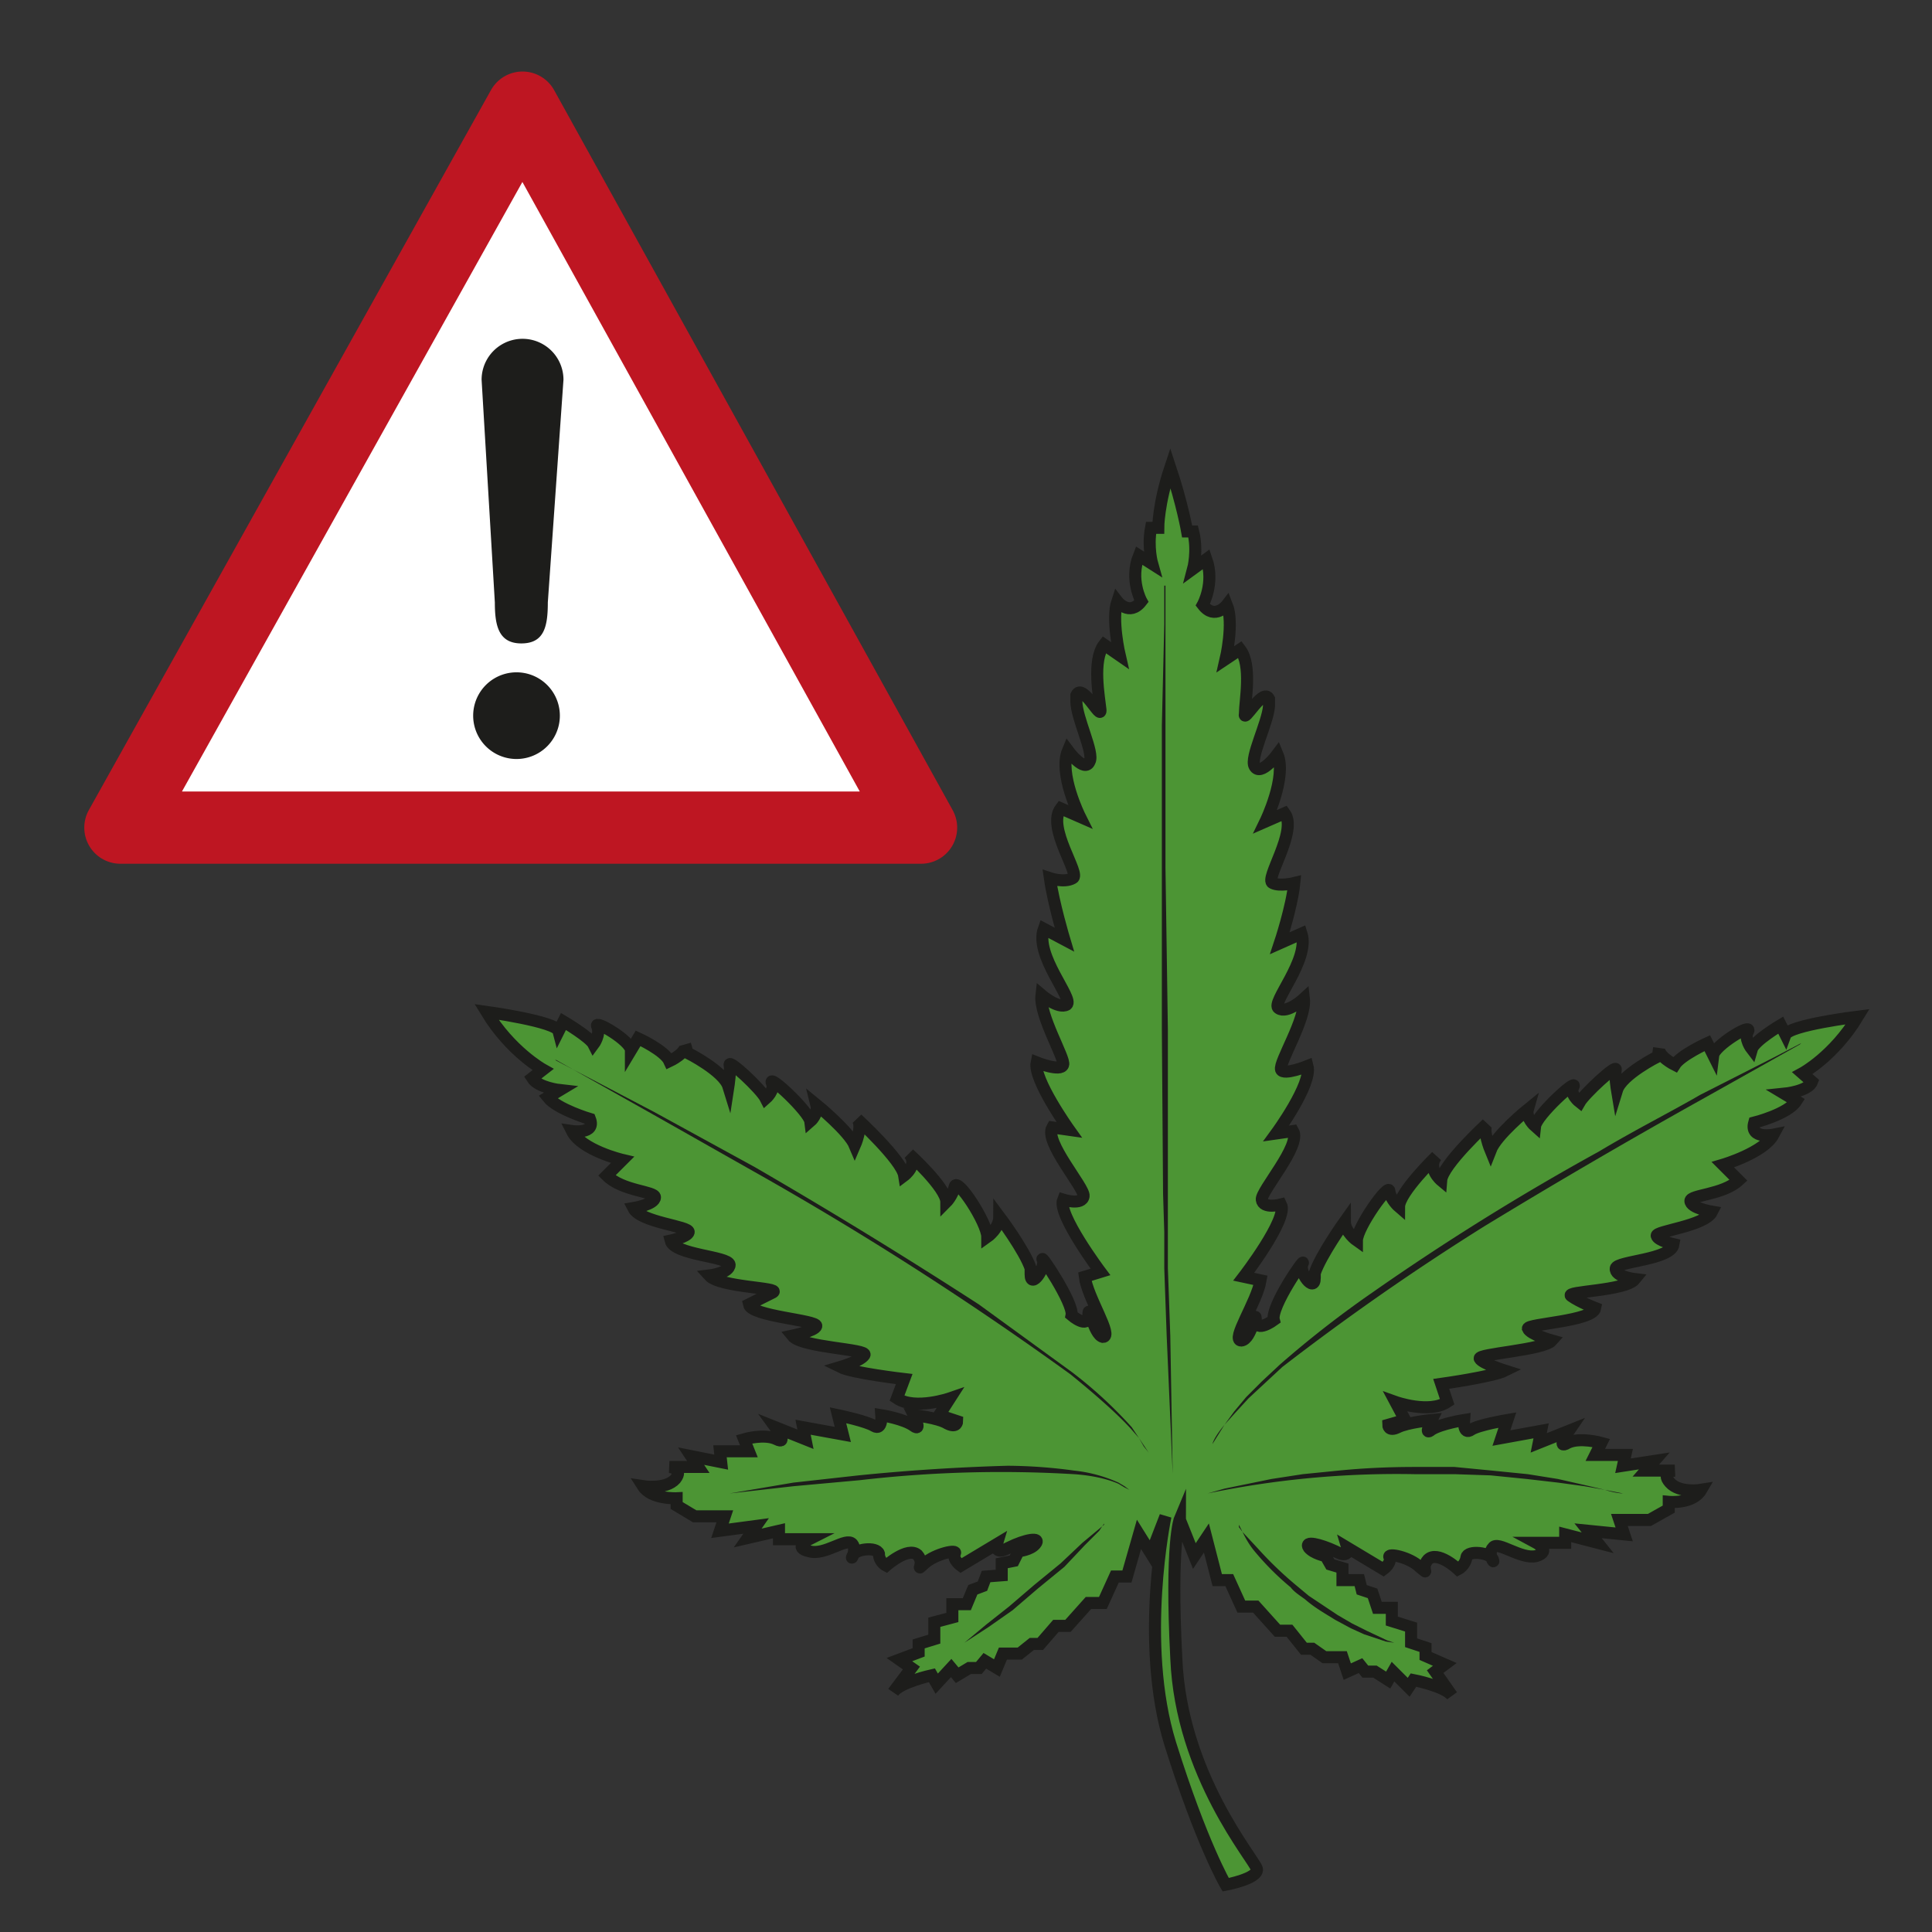 <svg viewBox="0 0 213.9 213.9" xmlns="http://www.w3.org/2000/svg"><rect x="0" y="0" width="213.9" height="213.9" fill="#333333" stroke="none"/><defs><clipPath id="a"><path d="M0 160.5h160.5V0H0z"/></clipPath></defs><path d="M102 91.6H13.5L58 11.9z" fill="#fff"/><g clip-path="url(#a)" transform="matrix(1.333 0 0 -1.333 0 214)"><path d="M76.5 91.8H10l33.4 59.8z" fill="none" stroke="#be1622" stroke-linecap="round" stroke-linejoin="round" stroke-miterlimit="10" stroke-width="6"/><path d="M45.5 110.5c0-2-.3-3.4-2.2-3.4-1.9 0-2.2 1.5-2.2 3.4L40 129a3.4 3.4 0 106.8 0zM46.5 101.1a3.6 3.6 0 10-7.2 0 3.6 3.6 0 007.2 0" fill="#1d1d1b"/><path d="M98 34.3l1.2-3 1 1.5.9-3.5h1l1-2.2h1.2l1.8-2h1l1.2-1.5h.7l1-.7h1.5l.4-1.2 1.1.5.4-.5h.8l1.1-.7.4.7 1.3-1.3.4.6s2.6-.5 3.2-1.3l-1.4 2 .8.6-1.6.7v.7l-1.2.4v1.3l-1.6.5V27h-1.2l-.4 1.2-.9.3-.2.8h-1.4v1l-1 .3-.4.7s-1 .2-1.4.7c-.4.6.9.3 2.2-.3 1.3-.7 1 .3 1 .3l3-1.8s.7.5.5 1c-.2.4 1.7 0 2.5-.8 1-.8 0-.2.7.6.8.8 2.5-.8 2.5-.8s.6.3.7 1c.1.6 2 .4 2.2-.2.2-.5-.5.5 0 1 .4.6 2.3-1 3.6-.7 1.3.4 0 1.1 0 1.1h2.4v.7l2.7-.7-.8 1 3-.3-.4 1.2h2.5l1.6.9v.6s2-.2 2.7 1c0 0-1.8-.3-2.6.6-.8.9.4 1 .4 1h-2.4l.7.8-2.6-.4.2.9h-2.5l.5 1s-1.8.5-2.8 0c-1-.6.1 1 .1 1l-2.5-1 .2 1-3.3-.6.5 1.5s-2.4-.4-3-.8c-.7-.5-.6.8-.6.8s-1.9-.3-2.7-.8c-.7-.6 0 .8 0 .8s-2-.2-2.8-.6c-.8-.4-.8.2-.8.2l1.4.4-.8 1.5s2.8-1 4.3 0l-.5 1.5s4.3.6 5.3 1.1c0 0-1.9.6-2.1 1-.2.4 5.3.7 6 1.5 0 0-1.8.5-2 1 0 .4 5.4.6 5.6 1.7 0 0-1.3.5-2 1-.6.4 4.5.4 5.3 1.4 0 0-1.7.2-1.6.9.1.6 4.6.7 4.8 2 0 0-1.3.3-1.4.7-.1.4 4 .8 4.6 2 0 0-1.8.3-1.8.9 0 .5 2.7.5 4 1.7l-1.3 1.3s3.4 1 4.2 2.5c0 0-2-.4-1.6 1 0 0 2.8.7 3.5 1.8l-1 .6s2 .2 2.3 1l-.8.7s2.6 1.4 4.6 4.7c0 0-5.7-.7-6-1.5l-.4.8s-2.2-1.3-2.4-2c0 0-.7.9-.3 1.5.3.7-2.8-1.2-2.9-2l-.5 1s-2.2-1-2.7-1.8c0 0-1.4.7-1.3 1.4l-.1-.7s-3-1.5-3.4-2.8c0 0-.2 1.2-.1 1.7s-2.6-2-3-2.7c0 0-.9.7-.5 1.3.3.7-3.1-2.4-3.2-3.3 0 0-.8.7-.6 1.4 0 0-2.6-2.1-3.1-3.4 0 0-.7 1.7-.3 2.2 0 0-3.7-3.4-3.8-4.7 0 0-1.2 1-.4 2 0 0-3.1-3-3.1-4.2 0 0-.7.6-.8 1.3 0 .8-2.7-3-2.7-4.1 0 0-1 .7-1 1.6 0 0-2-2.8-2.5-4.3v-.4c0-1.3-1.4.5-1 1.2.3.7-2.7-3.6-2.4-4.7 0 0-1.5-1.1-1.5 0s-.3-1.6-1.2-1.7c-.9 0 1.3 3.2 1.6 5l-1.4.3s3.7 4.8 3.1 6c0 0-1.5-.4-1.6.4-.1.7 3.3 4.5 2.6 5.7l-1.4-.2s3 4.1 2.6 5.6c0 0-2-.8-2.2-.3-.2.6 2.1 4.2 1.9 5.9 0 0-1.4-1.3-2.1-.8-.7.4 2.6 4 1.9 6.2l-1.8-.8s1 3 1.2 5c0 0-1.2-.3-1.8 0-.7.3 2.1 4.3 1 5.8l-1.6-.7s1.8 3.7 1 5.6c0 0-1.4-1.9-1.9-1-.4.7 1.1 3.6 1.2 5v.6c-.5 1-2.2-2.2-2-1.2 0 1 .6 4-.4 5.3l-1.2-.8s.7 3 .1 4.5c0 0-1-1.3-2 0 0 0 1 1.8.3 3.8l-1.1-.8s.4 1.5 0 3.1h-.5s-.4 2.3-1.4 5.3c-1-3-1-5-1-5h-.6c-.3-1.6.1-3 .1-3l-1.1.7c-.8-2 .2-3.8.2-3.8-1-1.3-2 0-2 0-.5-1.5.2-4.5.2-4.5l-1.3.9c-1-1.3-.4-4.4-.3-5.4.1-1-1.5 2.3-2 1.2v-.5c0-1.4 1.5-4.3 1.1-5-.4-1-1.8.9-1.8.9-.8-1.9 1-5.5 1-5.5l-1.6.7c-1.2-1.6 1.7-5.5 1-5.8-.7-.4-1.9 0-1.9 0 .3-2.1 1.2-5.1 1.2-5.1l-1.7.9c-.8-2.2 2.5-5.8 1.9-6.3-.7-.4-2.1.8-2.1.8-.2-1.7 2-5.3 1.8-5.8-.2-.6-2.2.2-2.2.2-.3-1.4 2.7-5.6 2.7-5.6l-1.4.2c-.7-1.2 2.7-5 2.6-5.7-.1-.8-1.7-.3-1.7-.3-.5-1.2 3.1-6 3.1-6l-1.3-.4c.2-1.7 2.4-5 1.5-5-.8.2-1.2 3-1.2 1.8s-1.4 0-1.4 0c.2 1-2.7 5.3-2.4 4.6.3-.6-1-2.5-1-1.2v.5c-.5 1.5-2.6 4.3-2.6 4.3 0-1-1-1.7-1-1.7 0 1.2-2.5 5-2.7 4.2s-.7-1.3-.7-1.3c0 1.2-3.1 4-3.1 4 .8-.9-.4-1.8-.4-1.8-.2 1.3-3.9 4.7-3.9 4.7.5-.6-.2-2.2-.2-2.2-.5 1.2-3.2 3.4-3.2 3.4.2-.8-.5-1.4-.5-1.4-.1.8-3.5 4-3.2 3.2.3-.6-.5-1.3-.5-1.3-.4.8-3.1 3.3-3 2.8s-.1-1.8-.1-1.8c-.4 1.3-3.4 2.8-3.4 2.8l-.2.7c.2-.7-1.3-1.4-1.3-1.4-.4.9-2.6 1.9-2.6 1.9l-.6-1c0 .8-3.1 2.6-2.8 2 .3-.7-.3-1.5-.3-1.5-.3.6-2.5 1.9-2.5 1.9l-.4-.8c-.2.8-6 1.6-6 1.6 2-3.3 4.7-4.8 4.7-4.8l-.9-.7c.5-.8 2.3-1 2.3-1l-1-.6c.8-1 3.5-1.8 3.5-1.8.5-1.3-1.5-1-1.5-1 .8-1.6 4.2-2.4 4.2-2.4l-1.3-1.3c1.3-1.3 4-1.3 4-1.8 0-.6-1.8-.9-1.8-.9.6-1.2 4.7-1.5 4.6-2-.1-.4-1.5-.7-1.5-.7.3-1.2 4.8-1.3 4.9-2 0-.7-1.7-.9-1.7-.9.9-1 6-1 5.3-1.4l-2-1c.2-1 5.7-1.3 5.6-1.8-.1-.4-2-.8-2-.8.8-1 6.3-1.1 6-1.6s-2-1-2-1c1-.5 5.3-1 5.3-1l-.6-1.6c1.5-1 4.4 0 4.4 0L78 43l1.5-.5s0-.6-.8-.2c-.8.5-2.8.7-2.8.7s.7-1.4 0-.9c-.8.6-2.7.9-2.7.9s.1-1.3-.6-.9c-.6.4-3 .9-3 .9l.4-1.6-3.3.6.2-1-2.5 1s1.1-1.5.1-1-2.7 0-2.7 0l.4-1h-2.4l.1-.9-2.5.5.6-.9h-2.4s1.2-.1.5-1c-.8-.9-2.7-.6-2.7-.6.7-1.1 2.8-1 2.8-1v-.6l1.5-.9h2.5l-.4-1.2 3 .4-.7-1 2.6.6v-.7h2.5s-1.4-.7 0-1c1.3-.4 3.1 1.2 3.6.6.4-.5-.2-1.5 0-1 .2.6 2 .8 2.2.2 0-.7.6-1 .6-1s1.8 1.6 2.6.9c.7-.8-.3-1.5.6-.7.9.8 2.8 1.2 2.5.8-.2-.5.5-1 .5-1l3 1.8s-.3-1 1-.3c1.4.7 2.7.9 2.2.3-.4-.5-1.4-.6-1.4-.6l-.4-.8-1-.2v-1l-1.3-.1-.3-.8-.8-.3-.5-1.2h-1.2v-1.1l-1.5-.4v-1.4l-1.3-.4v-.7l-1.6-.6 1-.7-1.5-2c.5.8 3.2 1.4 3.2 1.4l.4-.7L79 22l.5-.6 1 .6h.8l.5.6 1-.6.5 1.2h1.4l1 .8h.7l1.3 1.5h1l1.7 1.9h1.2l1 2.2h1l1 3.5 1-1.6 1.2 3.1s-2.2-10.5.4-18.9C99.8 7.4 101.8 4 101.8 4s2.7.5 2.6 1.3c-.2.8-6.3 7.8-6.7 17.5-.5 9.7.3 11.6.3 11.6" fill="#4c9534"/><path d="M98 34.3l1.2-3 1 1.5.9-3.5h1l1-2.2h1.2l1.8-2h1l1.2-1.5h.7l1-.7h1.5l.4-1.2 1.1.5.4-.5h.8l1.1-.7.4.7 1.3-1.3.4.6s2.6-.5 3.2-1.3l-1.4 2 .8.6-1.6.7v.7l-1.2.4v1.3l-1.6.5V27h-1.2l-.4 1.2-.9.3-.2.8h-1.4v1l-1 .3-.4.7s-1 .2-1.4.7c-.4.6.9.3 2.2-.3 1.3-.7 1 .3 1 .3l3-1.8s.7.5.5 1c-.2.4 1.7 0 2.5-.8 1-.8 0-.2.7.6.8.8 2.5-.8 2.5-.8s.6.3.7 1c.1.6 2 .4 2.2-.2.2-.5-.5.5 0 1 .4.6 2.3-1 3.6-.7 1.3.4 0 1.1 0 1.1h2.4v.7l2.7-.7-.8 1 3-.3-.4 1.2h2.5l1.6.9v.6s2-.2 2.7 1c0 0-1.8-.3-2.6.6-.8.9.4 1 .4 1h-2.4l.7.8-2.6-.4.2.9h-2.5l.5 1s-1.8.5-2.8 0c-1-.6.1 1 .1 1l-2.5-1 .2 1-3.3-.6.5 1.5s-2.4-.4-3-.8c-.7-.5-.6.8-.6.8s-1.9-.3-2.7-.8c-.7-.6 0 .8 0 .8s-2-.2-2.8-.6c-.8-.4-.8.2-.8.2l1.4.4-.8 1.5s2.8-1 4.3 0l-.5 1.5s4.3.6 5.3 1.1c0 0-1.9.6-2.1 1-.2.4 5.3.7 6 1.5 0 0-1.8.5-2 1 0 .4 5.4.6 5.6 1.7 0 0-1.3.5-2 1-.6.4 4.5.4 5.3 1.4 0 0-1.7.2-1.6.9.1.6 4.6.7 4.8 2 0 0-1.3.3-1.4.7-.1.4 4 .8 4.6 2 0 0-1.8.3-1.8.9 0 .5 2.7.5 4 1.7l-1.3 1.3s3.4 1 4.2 2.5c0 0-2-.4-1.6 1 0 0 2.8.7 3.5 1.8l-1 .6s2 .2 2.3 1l-.8.7s2.6 1.4 4.6 4.7c0 0-5.7-.7-6-1.5l-.4.8s-2.2-1.3-2.4-2c0 0-.7.9-.3 1.5.3.7-2.8-1.2-2.9-2l-.5 1s-2.2-1-2.7-1.8c0 0-1.4.7-1.3 1.4l-.1-.7s-3-1.5-3.4-2.8c0 0-.2 1.2-.1 1.7s-2.6-2-3-2.7c0 0-.9.7-.5 1.3.3.7-3.1-2.4-3.2-3.3 0 0-.8.7-.6 1.4 0 0-2.6-2.1-3.1-3.4 0 0-.7 1.7-.3 2.2 0 0-3.7-3.4-3.8-4.7 0 0-1.2 1-.4 2 0 0-3.1-3-3.1-4.2 0 0-.7.6-.8 1.3 0 .8-2.7-3-2.7-4.1 0 0-1 .7-1 1.6 0 0-2-2.8-2.5-4.3v-.4c0-1.3-1.4.5-1 1.2.3.7-2.7-3.6-2.4-4.7 0 0-1.5-1.1-1.5 0s-.3-1.6-1.2-1.7c-.9 0 1.3 3.2 1.6 5l-1.4.3s3.7 4.8 3.1 6c0 0-1.5-.4-1.6.4-.1.7 3.3 4.5 2.6 5.7l-1.4-.2s3 4.1 2.6 5.6c0 0-2-.8-2.2-.3-.2.6 2.1 4.2 1.9 5.9 0 0-1.4-1.3-2.1-.8-.7.4 2.6 4 1.9 6.2l-1.8-.8s1 3 1.2 5c0 0-1.2-.3-1.8 0-.7.3 2.1 4.3 1 5.8l-1.6-.7s1.8 3.7 1 5.6c0 0-1.4-1.9-1.9-1-.4.7 1.1 3.6 1.2 5v.6c-.5 1-2.2-2.2-2-1.2 0 1 .6 4-.4 5.3l-1.2-.8s.7 3 .1 4.5c0 0-1-1.3-2 0 0 0 1 1.8.3 3.8l-1.1-.8s.4 1.5 0 3.1h-.5s-.4 2.3-1.4 5.3c-1-3-1-5-1-5h-.6c-.3-1.6.1-3 .1-3l-1.1.7c-.8-2 .2-3.8.2-3.8-1-1.3-2 0-2 0-.5-1.5.2-4.5.2-4.5l-1.3.9c-1-1.3-.4-4.4-.3-5.4.1-1-1.5 2.3-2 1.2v-.5c0-1.4 1.5-4.3 1.1-5-.4-1-1.8.9-1.8.9-.8-1.9 1-5.5 1-5.5l-1.6.7c-1.2-1.6 1.7-5.5 1-5.8-.7-.4-1.9 0-1.9 0 .3-2.1 1.2-5.1 1.2-5.1l-1.7.9c-.8-2.2 2.5-5.8 1.9-6.3-.7-.4-2.1.8-2.1.8-.2-1.7 2-5.3 1.8-5.8-.2-.6-2.2.2-2.2.2-.3-1.4 2.7-5.6 2.7-5.6l-1.4.2c-.7-1.2 2.7-5 2.6-5.7-.1-.8-1.7-.3-1.7-.3-.5-1.2 3.1-6 3.1-6l-1.3-.4c.2-1.7 2.4-5 1.5-5-.8.2-1.2 3-1.2 1.8s-1.4 0-1.4 0c.2 1-2.7 5.3-2.4 4.6.3-.6-1-2.5-1-1.2v.5c-.5 1.5-2.6 4.3-2.6 4.3 0-1-1-1.7-1-1.7 0 1.2-2.5 5-2.7 4.2s-.7-1.3-.7-1.3c0 1.2-3.1 4-3.1 4 .8-.9-.4-1.8-.4-1.8-.2 1.3-3.9 4.7-3.9 4.7.5-.6-.2-2.2-.2-2.2-.5 1.2-3.2 3.4-3.2 3.4.2-.8-.5-1.4-.5-1.4-.1.8-3.5 4-3.2 3.2.3-.6-.5-1.3-.5-1.3-.4.8-3.1 3.3-3 2.8s-.1-1.8-.1-1.8c-.4 1.3-3.4 2.8-3.4 2.8l-.2.7c.2-.7-1.3-1.4-1.3-1.4-.4.9-2.6 1.9-2.6 1.9l-.6-1c0 .8-3.1 2.6-2.8 2 .3-.7-.3-1.5-.3-1.5-.3.6-2.5 1.9-2.5 1.9l-.4-.8c-.2.8-6 1.6-6 1.6 2-3.3 4.7-4.8 4.7-4.8l-.9-.7c.5-.8 2.3-1 2.3-1l-1-.6c.8-1 3.5-1.8 3.5-1.8.5-1.3-1.5-1-1.5-1 .8-1.6 4.2-2.4 4.2-2.4l-1.3-1.3c1.3-1.3 4-1.3 4-1.8 0-.6-1.8-.9-1.8-.9.6-1.2 4.7-1.5 4.6-2-.1-.4-1.5-.7-1.5-.7.3-1.2 4.8-1.3 4.9-2 0-.7-1.7-.9-1.7-.9.9-1 6-1 5.3-1.4l-2-1c.2-1 5.7-1.3 5.6-1.8-.1-.4-2-.8-2-.8.8-1 6.3-1.1 6-1.6s-2-1-2-1c1-.5 5.3-1 5.3-1l-.6-1.6c1.5-1 4.4 0 4.4 0L78 43l1.5-.5s0-.6-.8-.2c-.8.5-2.8.7-2.8.7s.7-1.4 0-.9c-.8.6-2.7.9-2.7.9s.1-1.3-.6-.9c-.6.4-3 .9-3 .9l.4-1.6-3.3.6.2-1-2.5 1s1.1-1.5.1-1-2.7 0-2.7 0l.4-1h-2.4l.1-.9-2.5.5.6-.9h-2.4s1.2-.1.5-1c-.8-.9-2.7-.6-2.7-.6.7-1.1 2.8-1 2.8-1v-.6l1.5-.9h2.5l-.4-1.2 3 .4-.7-1 2.6.6v-.7h2.5s-1.4-.7 0-1c1.3-.4 3.1 1.2 3.6.6.4-.5-.2-1.5 0-1 .2.6 2 .8 2.2.2 0-.7.6-1 .6-1s1.8 1.6 2.6.9c.7-.8-.3-1.5.6-.7.9.8 2.8 1.2 2.5.8-.2-.5.5-1 .5-1l3 1.8s-.3-1 1-.3c1.4.7 2.7.9 2.2.3-.4-.5-1.4-.6-1.4-.6l-.4-.8-1-.2v-1l-1.3-.1-.3-.8-.8-.3-.5-1.2h-1.2v-1.1l-1.5-.4v-1.4l-1.3-.4v-.7l-1.6-.6 1-.7-1.5-2c.5.8 3.2 1.4 3.2 1.4l.4-.7L79 22l.5-.6 1 .6h.8l.5.6 1-.6.5 1.2h1.4l1 .8h.7l1.3 1.5h1l1.7 1.9h1.2l1 2.2h1l1 3.5 1-1.6 1.2 3.1s-2.2-10.5.4-18.9C99.8 7.4 101.8 4 101.8 4s2.7.5 2.6 1.3c-.2.8-6.3 7.8-6.7 17.5-.5 9.7.3 11.6.3 11.6z" fill="none" stroke="#1d1d1b" stroke-miterlimit="10"/><path d="M96.8 111.9v-11.6-11.8L97 75V61.4v-6.2l.2-5.6.2-11.5-.5 11.5-.2 5.6v3l-.1 3.2-.1 13.6v25.3l.2 8.4v3.2M46.1 72.5l8.2-4.3 8.4-4.6a446.4 446.4 0 0018.6-11.4l7.7-5.6a36 36 0 005-4.6l.6-.9.4-.6.4-.6-.4.5-.4.7-.7.8c-1.1 1.2-2.9 2.8-5 4.5a276.1 276.1 0 01-26.4 16.9L54.2 68l-8 4.5M149.5 73.8l-8.2-4.6a547.1 547.1 0 01-18-10.5A207.8 207.8 0 01106.5 47l-2.8-2.6-1.1-1.2-.9-1-1-1.6c.1.4.5 1 1 1.6l.8 1.1 1 1.2 1.3 1.3 1.5 1.4a85.4 85.4 0 007.7 6 206 206 0 0018.8 11.7c3 1.8 6 3.3 8.4 4.7l6.1 3.1 2.3 1.2M60.6 36.5l5.3.9 5.4.6a170.7 170.7 0 0012.4.8 42 42 0 005.5-.4 12 12 0 003.7-1l.5-.3.4-.3.3-.3-.3.3-.4.2-.5.3c-.9.4-2.2.7-3.7.8a101.9 101.9 0 01-17.8-.5l-5.5-.5-5.3-.6M91.7 34l-.4-.6-1.2-1.2-1.7-1.8-2.2-1.8-2.1-1.8-2-1.4-2-1.3 1.8 1.5 1.9 1.5 2.1 1.8 2.2 1.8 1.8 1.7 1.8 1.5M100.3 36.5l1.4.4 3.9.8 2.6.4 3 .3c2 .2 4.1.3 6.3.3h3.3l3.1-.3 3-.3 2.5-.4 2.2-.5 1.7-.4 1.5-.3s-.6 0-1.5.3l-1.7.3-2.2.3-2.6.3-3 .3-3 .1h-3.3a77.3 77.3 0 01-17.2-1.6M102.9 34v-.3l.3-.4 1.3-1.4a30.5 30.5 0 013-2.9l1.2-1 2.4-1.6 1.2-.7 1.2-.6 1.7-.8.6-.2-.7.1-1.8.6-1.1.5-1.3.7c-.8.5-1.7 1-2.5 1.7-.4.3-.9.6-1.2 1a22.7 22.7 0 00-3 3c-.5.6-.8 1.2-1 1.6l-.3.6" fill="#1d1d1b"/></g></svg>